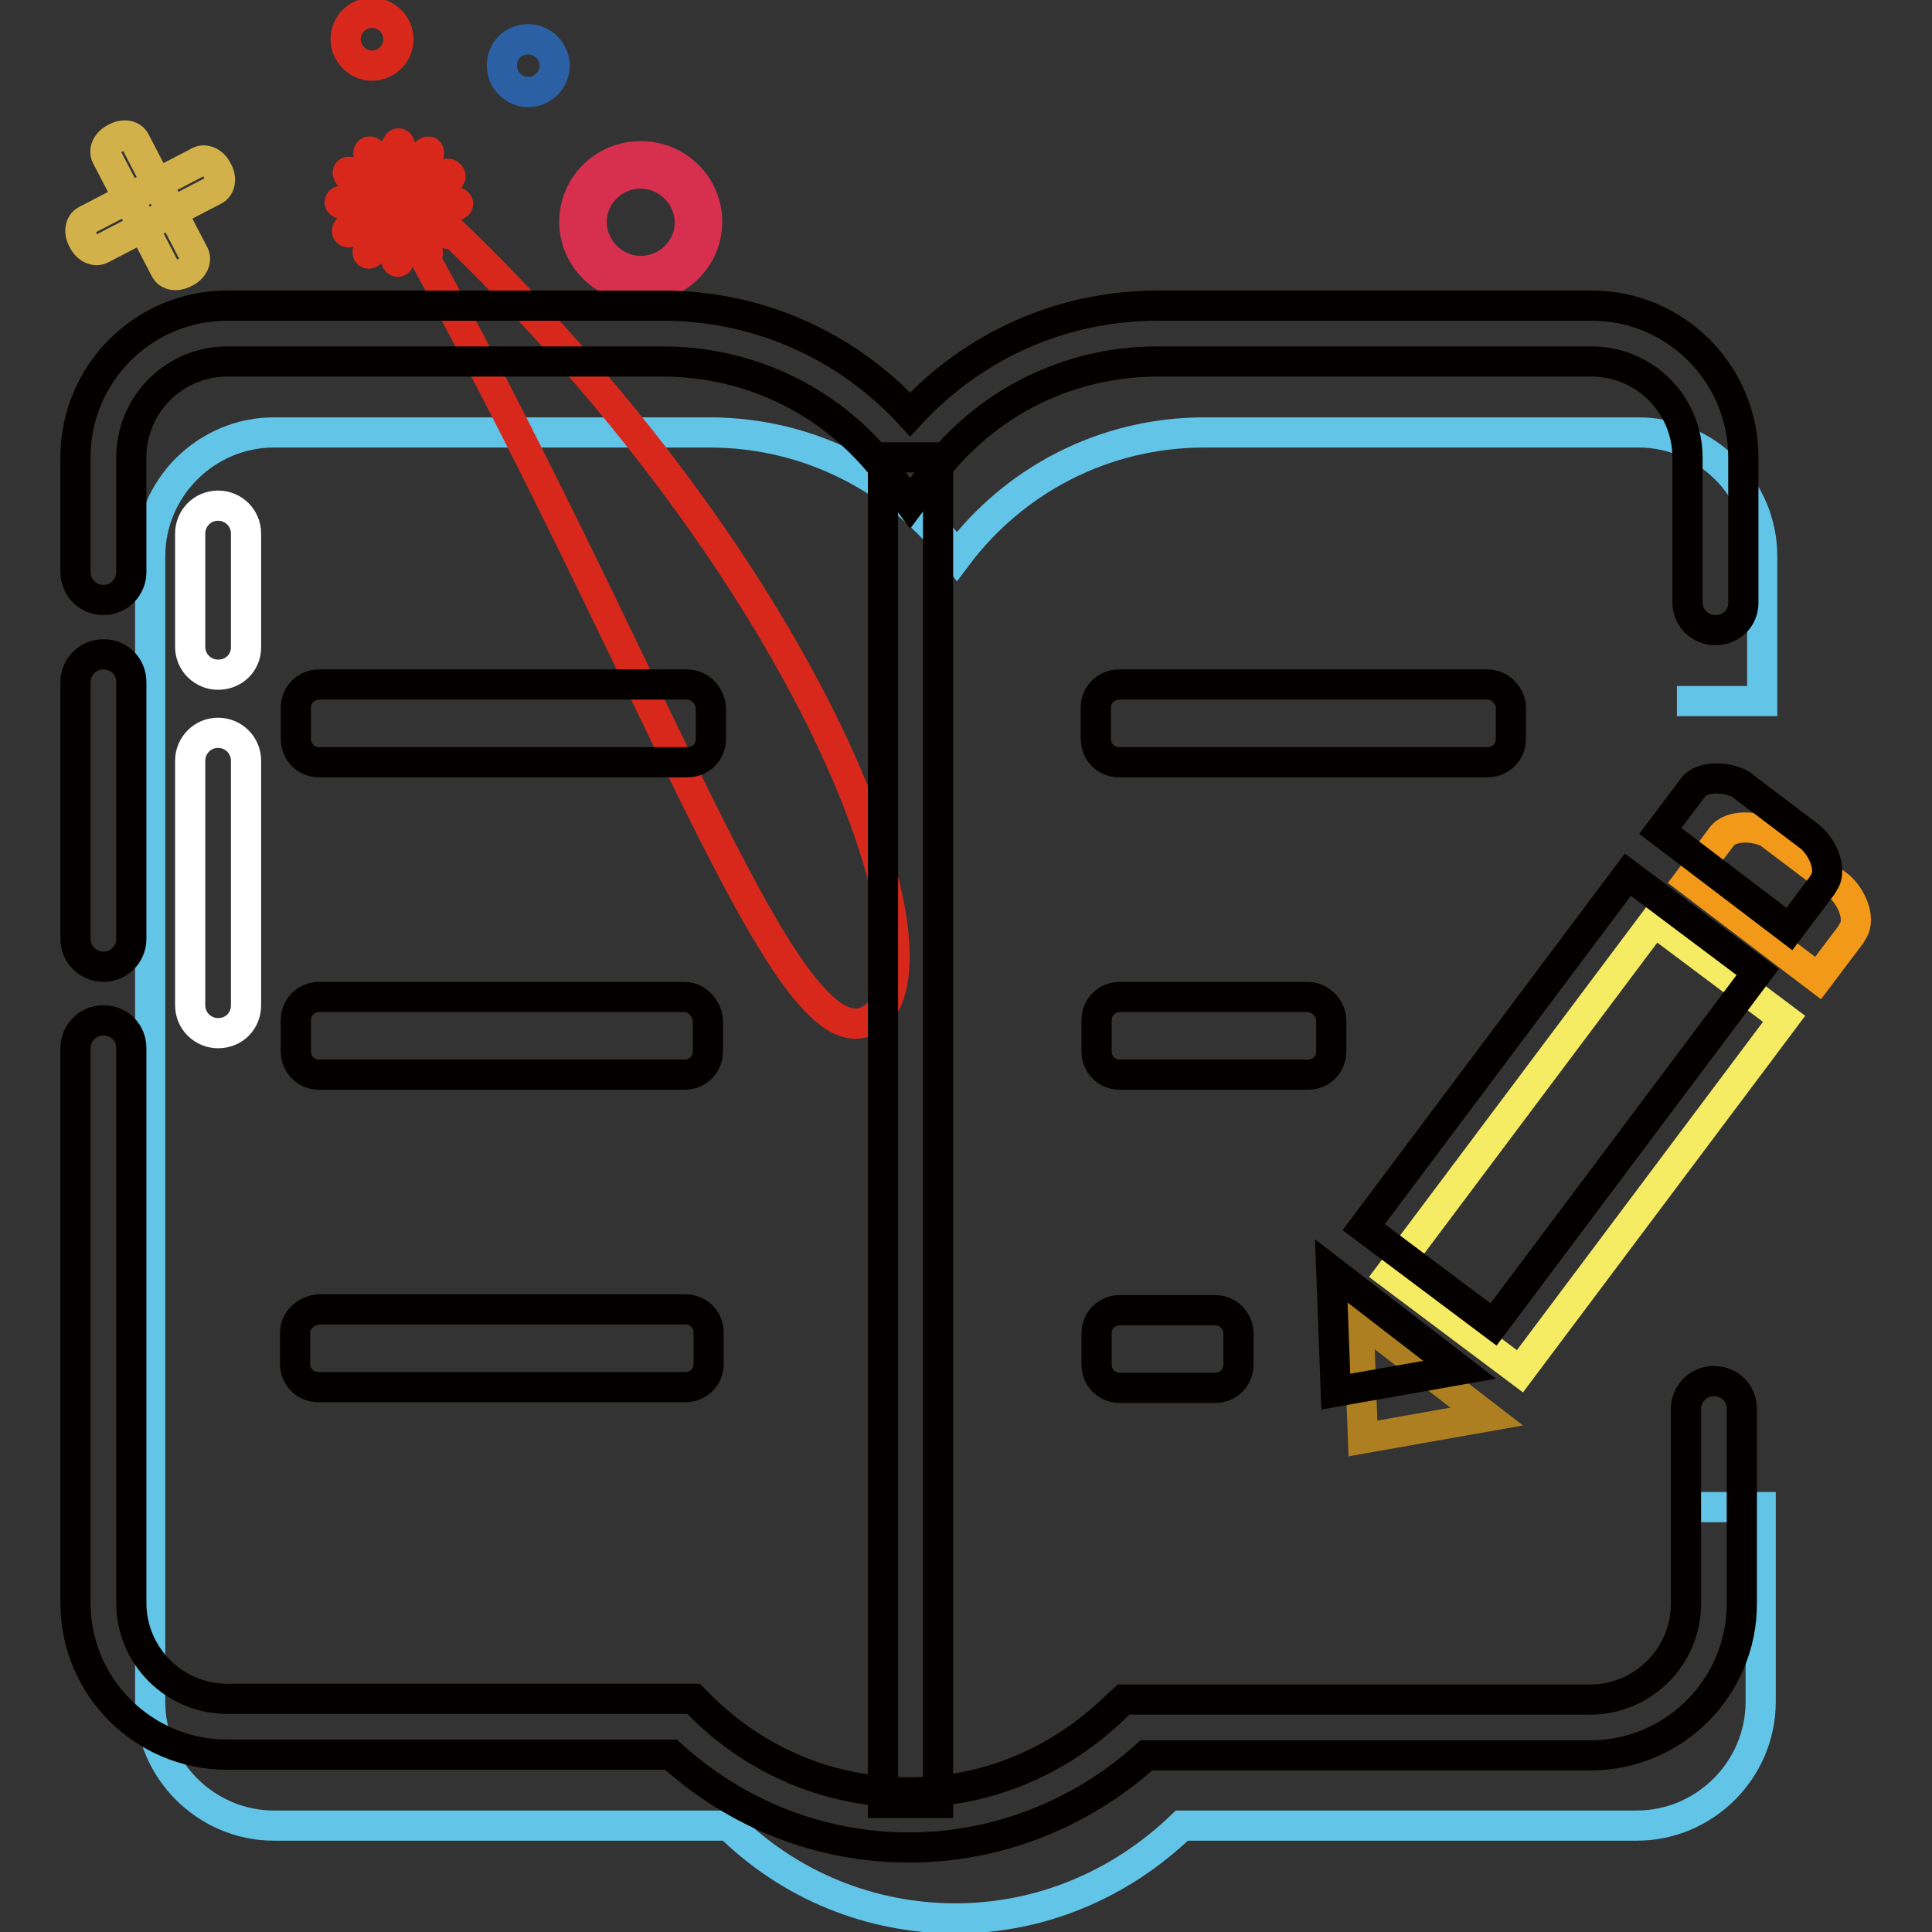 <?xml version="1.0" encoding="utf-8"?>
<!-- Svg Vector Icons : http://www.onlinewebfonts.com/icon -->
<!DOCTYPE svg PUBLIC "-//W3C//DTD SVG 1.1//EN" "http://www.w3.org/Graphics/SVG/1.1/DTD/svg11.dtd">
<svg version="1.1" xmlns="http://www.w3.org/2000/svg" xmlns:xlink="http://www.w3.org/1999/xlink" x="0px" y="0px" viewBox="0 0 256 256" enable-background="new 0 0 256 256" xml:space="preserve">
<rect x="0" y="0" width="256" height="256" fill="#333333" stroke="none"/>
<g> <path stroke-width="4" fill-opacity="0" stroke="#62c4e6"  d="M222.2,92.9h11.3V73.7c0-9-7.4-16.4-16.4-16.4h-57.5c-13.4,0-25.3,6.4-32.8,16.4 c-7.5-10-19.4-16.4-32.8-16.4H36.3c-9,0-16.4,7.4-16.4,16.4v151.8c0,9,7.4,16.4,16.4,16.4h60.3c8,7.9,18.7,12.3,30,12.3 c11.2,0,21.8-4.4,30-12.3h60.3c9,0,16.4-7.4,16.4-16.4v-25.8H222"/> <path stroke-width="4" fill-opacity="0" stroke="#d8281c"  d="M52.2,31.8c0,1.6,0.2,2.9,0.5,2.9s0.5-1.3,0.5-2.9S53,29,52.7,29S52.2,30.2,52.2,31.8z"/> <path stroke-width="4" fill-opacity="0" stroke="#d8281c"  d="M54.7,31.5c0.8,1.4,1.6,2.4,1.9,2.2c0.3-0.1-0.2-1.4-1-2.8c-0.8-1.4-1.6-2.4-1.9-2.2 C53.5,28.9,53.9,30.1,54.7,31.5L54.7,31.5z"/> <path stroke-width="4" fill-opacity="0" stroke="#d8281c"  d="M56.8,29.9c1.4,0.8,2.7,1.3,2.8,1c0.2-0.3-0.9-1.1-2.3-2c0,0,0,0,0,0c-1.5-0.8-2.7-1.3-2.9-1.1 C54.2,28.2,55.3,29.1,56.8,29.9z"/> <path stroke-width="4" fill-opacity="0" stroke="#d8281c"  d="M54.9,27c0,0.3,1.3,0.5,2.9,0.5c1.6,0,2.9-0.2,2.9-0.5c0-0.3-1.3-0.5-2.9-0.5C56.2,26.4,54.9,26.7,54.9,27z "/> <path stroke-width="4" fill-opacity="0" stroke="#d8281c"  d="M54.6,25.9c-0.5,0.6,0.5,0.5,1.7-0.1c1.3-0.6,2.7-1.5,3.2-2.1c0.3-0.3,0.2-0.5,0-0.6 c-0.1-0.3-1.4,0.2-2.8,1C55.5,24.8,54.5,25.6,54.6,25.9L54.6,25.9z"/> <path stroke-width="4" fill-opacity="0" stroke="#d8281c"  d="M53.9,25.1c0.3,0.1,1.1-0.8,1.9-2.2c0.8-1.4,1.2-2.6,1-2.8c-0.3-0.1-1.1,0.8-1.9,2.2S53.7,25,53.9,25.1z"/> <path stroke-width="4" fill-opacity="0" stroke="#d8281c"  d="M52.3,21.9c0,1.6,0.2,2.9,0.5,2.9s0.5-1.3,0.5-2.9c0-1.6-0.2-2.9-0.5-2.9S52.3,20.3,52.3,21.9L52.3,21.9z" /> <path stroke-width="4" fill-opacity="0" stroke="#d8281c"  d="M49.9,22.8c35.9,62.2,53.8,119,65.4,112.3c11.7-6.7-7.9-62.6-64.5-112.8c-0.8-1.4-1.6-2.4-1.9-2.2 S49.1,21.4,49.9,22.8L49.9,22.8z"/> <path stroke-width="4" fill-opacity="0" stroke="#d8281c"  d="M48.3,24.8c1.5,0.9,2.8,1.4,3,1.1c0.2-0.3-0.9-1.2-2.4-2.1c0,0,0,0,0,0c-1.4-0.8-2.6-1.2-2.8-1 C45.9,23.1,46.9,24,48.3,24.8z"/> <path stroke-width="4" fill-opacity="0" stroke="#d8281c"  d="M45,26.8c0,0.3,1.3,0.5,2.9,0.5s2.9-0.2,2.9-0.5c0-0.3-1.3-0.5-2.9-0.5S45,26.5,45,26.8z"/> <path stroke-width="4" fill-opacity="0" stroke="#d8281c"  d="M46,30.7c0.1,0.3,1.4-0.2,2.8-1c1.4-0.8,2.4-1.6,2.2-1.9l0,0c-0.1-0.3-1.4,0.2-2.8,1S45.8,30.4,46,30.7z"/> <path stroke-width="4" fill-opacity="0" stroke="#d8281c"  d="M48.8,33.6c0.3,0.1,1.1-0.8,1.9-2.2c0.8-1.4,1.2-2.6,1-2.8c-0.3-0.1-1.1,0.8-1.9,2.2 C49,32.2,48.5,33.5,48.8,33.6L48.8,33.6z"/> <path stroke-width="4" fill-opacity="0" stroke="#2c60a4"  d="M66.5,8.7c0,1.9,1.6,3.5,3.5,3.5c1.9,0,3.5-1.6,3.5-3.5c0-1.9-1.6-3.5-3.5-3.5C68,5.2,66.5,6.7,66.5,8.7z" /> <path stroke-width="4" fill-opacity="0" stroke="#d8281c"  d="M45.8,5.2c0,1.9,1.6,3.5,3.5,3.5c1.9,0,3.5-1.6,3.5-3.5c0-1.9-1.6-3.5-3.5-3.5C47.3,1.7,45.8,3.3,45.8,5.2 L45.8,5.2z"/> <path stroke-width="4" fill-opacity="0" stroke="#d2b14a"  d="M24.5,36.1c1.1-0.5,1.6-1.6,1.2-2.4l-7.8-15c-0.4-0.8-1.6-1-2.6-0.4c-1.1,0.5-1.6,1.6-1.2,2.4l7.8,15 C22.3,36.5,23.4,36.7,24.5,36.1z"/> <path stroke-width="4" fill-opacity="0" stroke="#d2b14a"  d="M28.8,22.6c-0.5-1.1-1.6-1.6-2.4-1.2l-15,7.8c-0.8,0.4-1,1.6-0.4,2.6c0.5,1.1,1.6,1.6,2.4,1.2l15-7.8 C29.2,24.8,29.4,23.6,28.8,22.6z"/> <path stroke-width="4" fill-opacity="0" stroke="#d7304f"  d="M84.9,20.7c4.9,0,8.8,3.9,8.8,8.7s-4,8.7-8.8,8.7s-8.8-3.9-8.8-8.7S80,20.7,84.9,20.7z M84.9,35.9 c3.6,0,6.5-2.9,6.5-6.4S88.5,23,84.9,23c-3.6,0-6.5,2.9-6.5,6.4S81.3,35.9,84.9,35.9z"/> <path stroke-width="4" fill-opacity="0" stroke="#040000"  d="M39.1,176.6v4.1c0,1.7,1.3,3.1,3.1,3.1h48.6c1.7,0,3.1-1.3,3.1-3.1v-4.1c0-1.7-1.3-3.1-3.1-3.1H42.3 C40.6,173.6,39.1,174.9,39.1,176.6L39.1,176.6z M90.7,132.1H42.3c-1.7,0-3.1,1.3-3.1,3.1v4.1c0,1.7,1.3,3.1,3.1,3.1h48.4 c1.7,0,3.1-1.3,3.1-3.1v-4.1C93.7,133.6,92.3,132.1,90.7,132.1z M91,90.7H42.3c-1.7,0-3.1,1.3-3.1,3.1v4.1c0,1.7,1.3,3.1,3.1,3.1 h48.8c1.7,0,3.1-1.3,3.1-3.1v-4.1C94.1,92.2,92.8,90.7,91,90.7z M173.3,132.1h-24.9c-1.7,0-3.1,1.3-3.1,3.1v4.1 c0,1.7,1.3,3.1,3.1,3.1h24.9c1.7,0,3.1-1.3,3.1-3.1v-4.1C176.4,133.6,174.9,132.1,173.3,132.1z M197.1,90.7h-48.8 c-1.7,0-3.1,1.3-3.1,3.1v4.1c0,1.7,1.3,3.1,3.1,3.1h48.8c1.7,0,3.1-1.3,3.1-3.1v-4.1C200.2,92.2,198.8,90.7,197.1,90.7L197.1,90.7z "/> <path stroke-width="4" fill-opacity="0" stroke="#040000"  d="M120.4,244.8c-11.7,0-22.8-4.4-31.5-12.3H30.1c-11.1,0-20.1-9-20.1-20.1v-73.5c0-2,1.6-3.7,3.7-3.7 s3.7,1.6,3.7,3.7v73.5c0,7,5.7,12.7,12.7,12.7h61.8l1.1,1.1c7.4,7.3,17.1,11.3,27.4,11.3c10.2,0,19.9-4,27.4-11.3l1.1-1h61.8 c7,0,12.7-5.7,12.7-12.7v-25.8c0-2,1.6-3.7,3.7-3.7s3.7,1.6,3.7,3.7v25.8c0,11.1-9,20.1-20.1,20.1h-58.8 C143.1,240.5,132,244.8,120.4,244.8z M13.7,128.1c-2,0-3.7-1.6-3.7-3.7v-34c0-2,1.6-3.7,3.7-3.7s3.7,1.6,3.7,3.7v34 C17.4,126.5,15.7,128.1,13.7,128.1z"/> <path stroke-width="4" fill-opacity="0" stroke="#ffffff"  d="M28.9,136.9c-2,0-3.7-1.6-3.7-3.7v-32.4c0-2,1.6-3.7,3.7-3.7c2,0,3.7,1.6,3.7,3.7v32.4 C32.6,135.3,31,136.9,28.9,136.9z M28.9,89.4c-2,0-3.7-1.6-3.7-3.7V70.7c0-2,1.6-3.7,3.7-3.7c2,0,3.7,1.6,3.7,3.7v15.1 C32.6,87.8,31,89.4,28.9,89.4z"/> <path stroke-width="4" fill-opacity="0" stroke="#040000"  d="M227.3,83.5c-2,0-3.7-1.6-3.7-3.7V60.6c0-7-5.7-12.7-12.7-12.7h-57.5c-11.8,0-22.7,5.4-29.9,14.9l-2.9,3.9 l-2.9-3.9c-7.2-9.5-18.1-14.9-29.9-14.9H30.1c-7,0-12.7,5.7-12.7,12.7v15.2c0,2-1.6,3.7-3.7,3.7S10,77.8,10,75.8V60.6 c0-11.1,9-20.1,20.1-20.1h57.7c12.6,0,24.3,5.2,32.8,14.4c8.5-9.2,20.2-14.4,32.8-14.4h57.5c11.1,0,20.1,9,20.1,20.1v19.3 C231,81.9,229.4,83.5,227.3,83.5z"/> <path stroke-width="4" fill-opacity="0" stroke="#ad7f20"  d="M180.6,190.6l-0.6-16l17,13.1L180.6,190.6z"/> <path stroke-width="4" fill-opacity="0" stroke="#f6ec63"  d="M184.2,168.8l35-46.7l17.2,12.9l-35,46.7L184.2,168.8z"/> <path stroke-width="4" fill-opacity="0" stroke="#f39919"  d="M245.2,123.9l-4.3,5.7l-17.1-13l4.3-5.7c1.2-1.7,4.7-1.5,6.5-0.4l0.2,0.2l8.6,6.5c1.7,1.2,3.3,4.4,2.1,6.2 L245.2,123.9L245.2,123.9z"/> <path stroke-width="4" fill-opacity="0" stroke="#040000"  d="M161,173.6h-12.6c-1.7,0-3.1,1.3-3.1,3.1v4.1c0,1.7,1.3,3.1,3.1,3.1H161c1.7,0,3.1-1.3,3.1-3.1v-4.1 C164.1,174.9,162.6,173.6,161,173.6L161,173.6z"/> <path stroke-width="4" fill-opacity="0" stroke="#040000"  d="M241.4,117.4l-4.3,5.7l-17.1-13l4.3-5.7c1.2-1.7,4.7-1.5,6.5-0.4l0.2,0.2l8.6,6.5c1.7,1.2,3.3,4.4,2.1,6.2 L241.4,117.4L241.4,117.4z"/> <path stroke-width="4" fill-opacity="0" stroke="#040000"  d="M180.7,162.6l35-46.7l17.2,12.9l-35,46.7L180.7,162.6z"/> <path stroke-width="4" fill-opacity="0" stroke="#040000"  d="M177,184.4l-0.6-16l17,13.1L177,184.4z"/> <path stroke-width="4" fill-opacity="0" stroke="#040000"  d="M117,60.6h7.3v178.3H117V60.6z"/></g>
</svg>